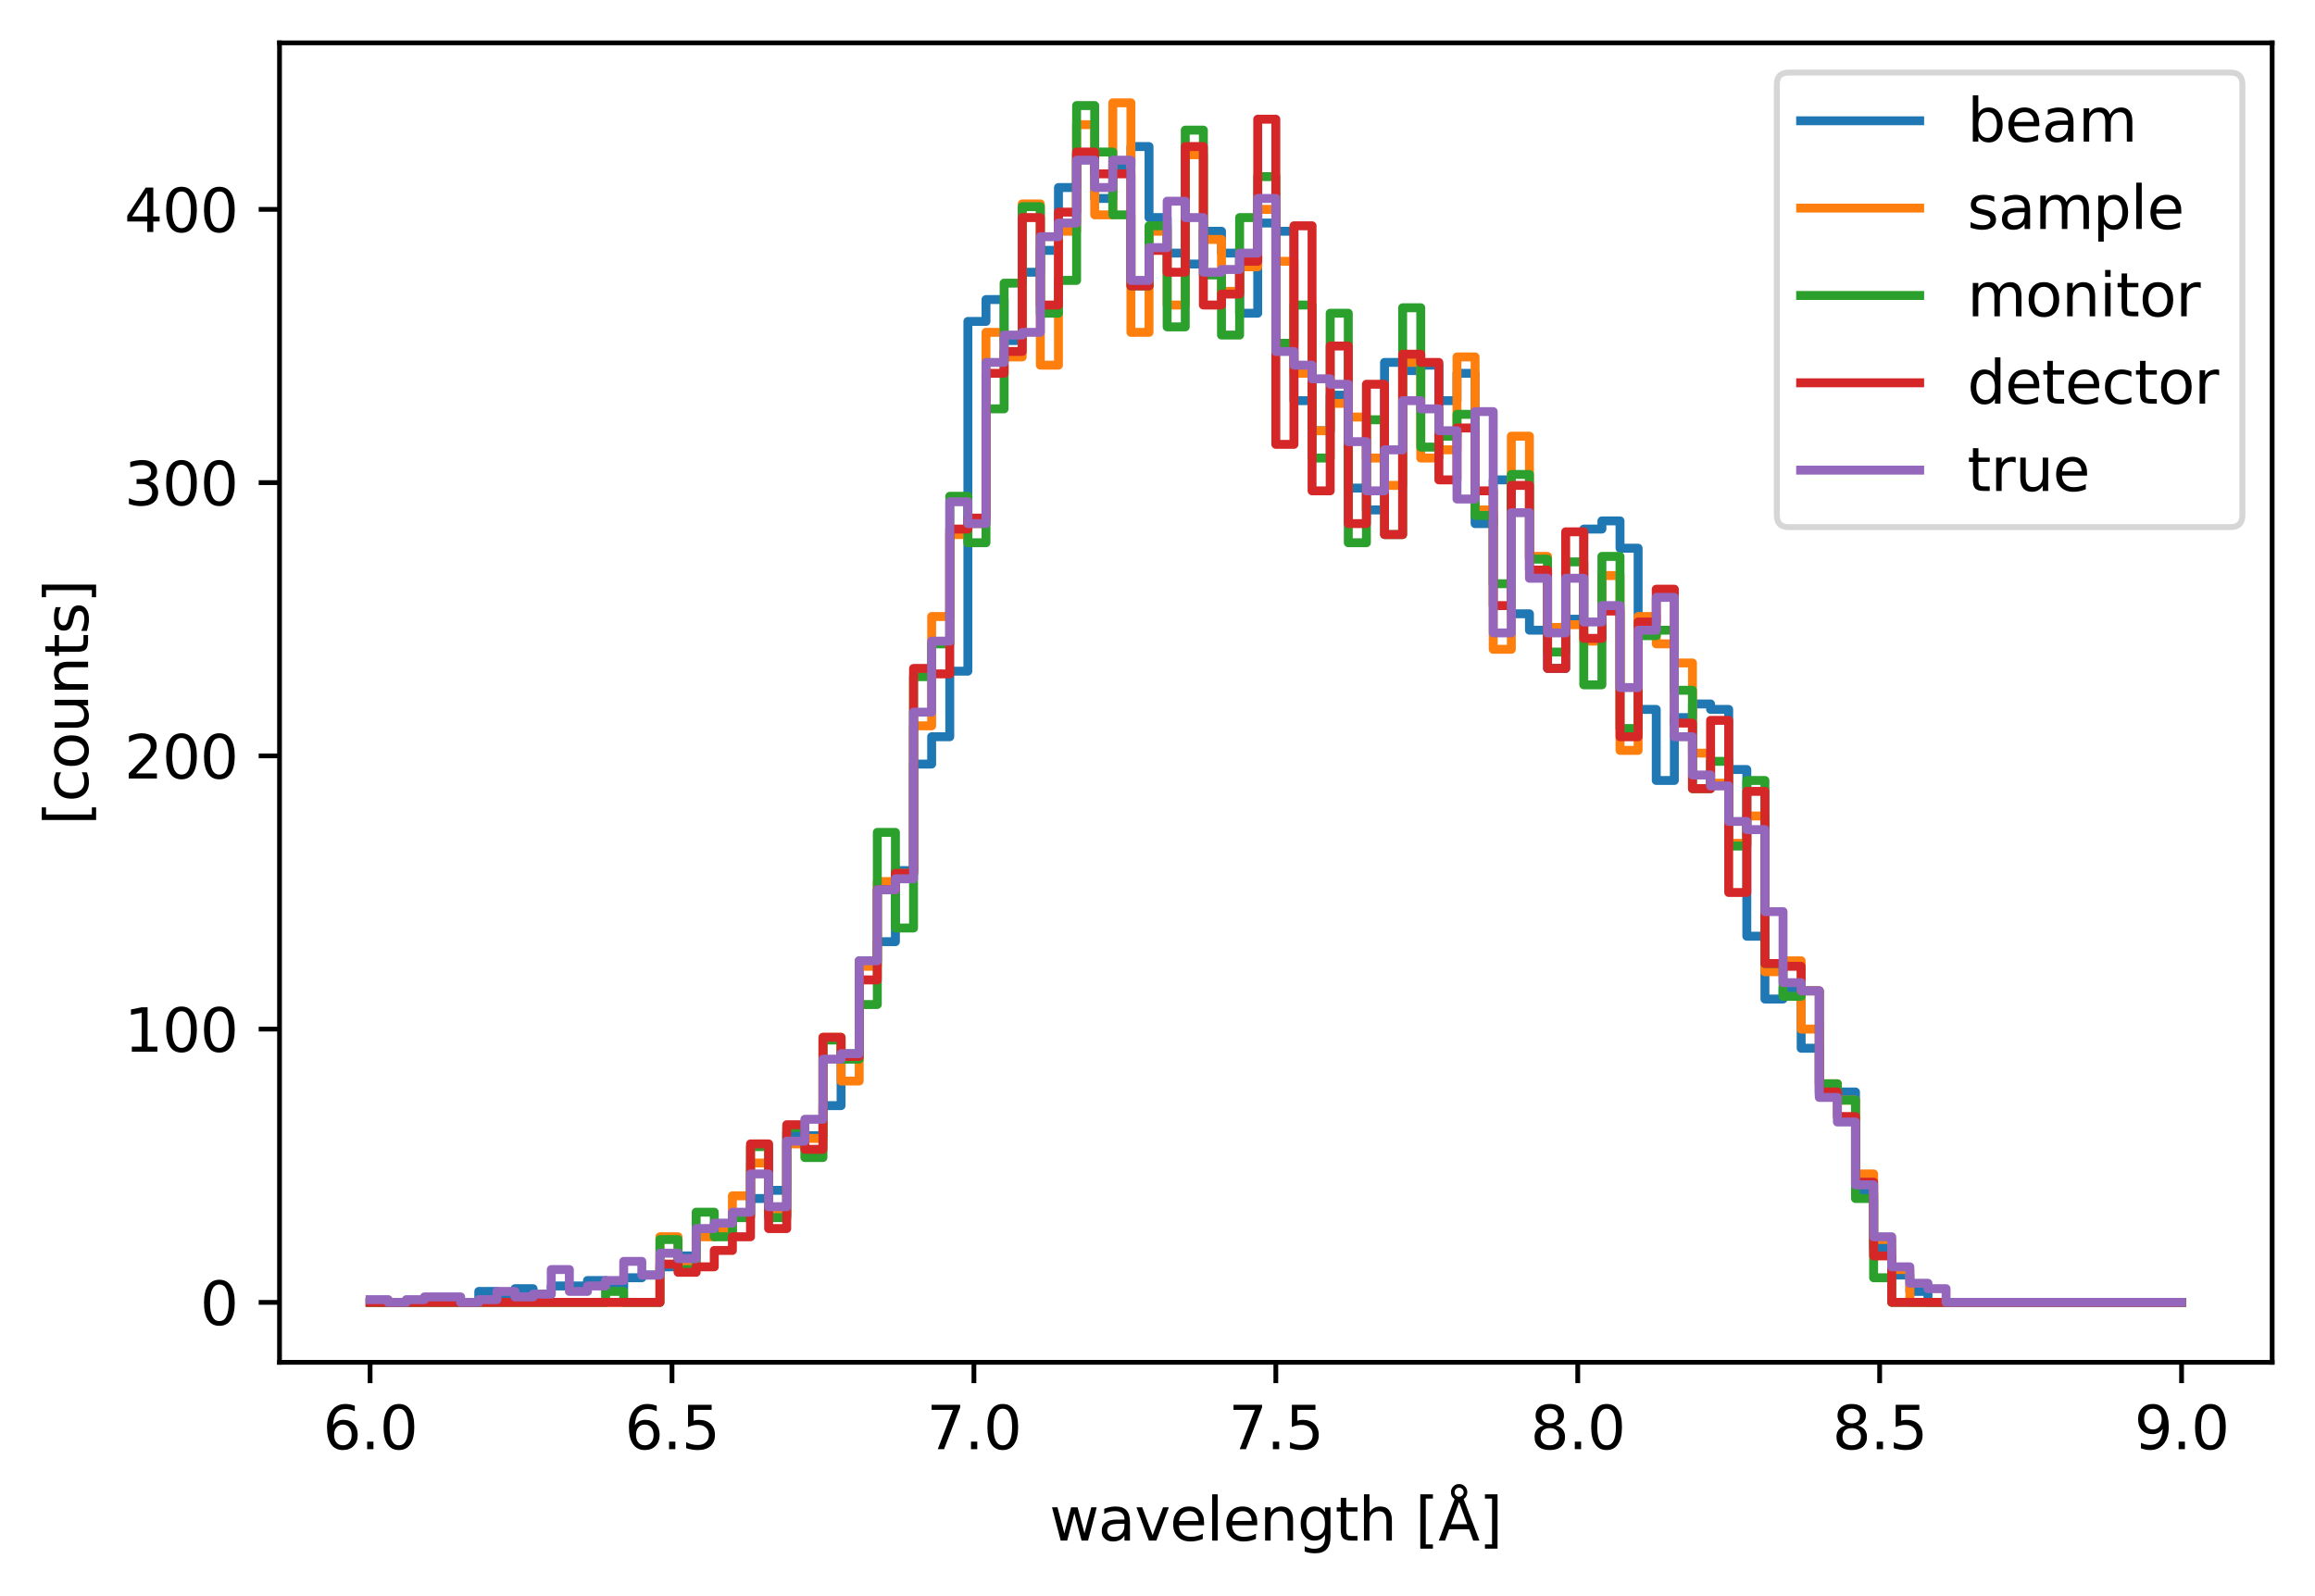 <?xml version="1.0" encoding="utf-8" standalone="no"?>
<!DOCTYPE svg PUBLIC "-//W3C//DTD SVG 1.1//EN"
  "http://www.w3.org/Graphics/SVG/1.1/DTD/svg11.dtd">
<svg xmlns:xlink="http://www.w3.org/1999/xlink" width="388.966pt" height="268.201pt" viewBox="0 0 388.966 268.201" xmlns="http://www.w3.org/2000/svg" version="1.1">
 <defs>
  <style type="text/css">*{stroke-linejoin: round; stroke-linecap: butt}</style>
 </defs>
 <g id="figure_1">
  <g id="patch_1">
   <path d="M 0 268.201 
L 388.966 268.201 
L 388.966 0 
L 0 0 
z
" style="fill: #ffffff"/>
  </g>
  <g id="axes_1">
   <g id="patch_2">
    <path d="M 46.966 228.96 
L 381.766 228.96 
L 381.766 7.2 
L 46.966 7.2 
z
" style="fill: #ffffff"/>
   </g>
   <g id="matplotlib.axis_1">
    <g id="xtick_1">
     <g id="line2d_1">
      <defs>
       <path id="mca6790fb15" d="M 0 0 
L 0 3.5 
" style="stroke: #000000; stroke-width: 0.8"/>
      </defs>
      <g>
       <use xlink:href="#mca6790fb15" x="62.184" y="228.96" style="stroke: #000000; stroke-width: 0.8"/>
      </g>
     </g>
     <g id="text_1">
      <!-- 6.0 -->
      <g transform="translate(54.232 243.558) scale(0.1 -0.1)">
       <defs>
        <path id="DejaVuSans-36" d="M 2113 2584 
Q 1688 2584 1439 2293 
Q 1191 2003 1191 1497 
Q 1191 994 1439 701 
Q 1688 409 2113 409 
Q 2538 409 2786 701 
Q 3034 994 3034 1497 
Q 3034 2003 2786 2293 
Q 2538 2584 2113 2584 
z
M 3366 4563 
L 3366 3988 
Q 3128 4100 2886 4159 
Q 2644 4219 2406 4219 
Q 1781 4219 1451 3797 
Q 1122 3375 1075 2522 
Q 1259 2794 1537 2939 
Q 1816 3084 2150 3084 
Q 2853 3084 3261 2657 
Q 3669 2231 3669 1497 
Q 3669 778 3244 343 
Q 2819 -91 2113 -91 
Q 1303 -91 875 529 
Q 447 1150 447 2328 
Q 447 3434 972 4092 
Q 1497 4750 2381 4750 
Q 2619 4750 2861 4703 
Q 3103 4656 3366 4563 
z
" transform="scale(0.016)"/>
        <path id="DejaVuSans-2e" d="M 684 794 
L 1344 794 
L 1344 0 
L 684 0 
L 684 794 
z
" transform="scale(0.016)"/>
        <path id="DejaVuSans-30" d="M 2034 4250 
Q 1547 4250 1301 3770 
Q 1056 3291 1056 2328 
Q 1056 1369 1301 889 
Q 1547 409 2034 409 
Q 2525 409 2770 889 
Q 3016 1369 3016 2328 
Q 3016 3291 2770 3770 
Q 2525 4250 2034 4250 
z
M 2034 4750 
Q 2819 4750 3233 4129 
Q 3647 3509 3647 2328 
Q 3647 1150 3233 529 
Q 2819 -91 2034 -91 
Q 1250 -91 836 529 
Q 422 1150 422 2328 
Q 422 3509 836 4129 
Q 1250 4750 2034 4750 
z
" transform="scale(0.016)"/>
       </defs>
       <use xlink:href="#DejaVuSans-36"/>
       <use xlink:href="#DejaVuSans-2e" transform="translate(63.623 0)"/>
       <use xlink:href="#DejaVuSans-30" transform="translate(95.41 0)"/>
      </g>
     </g>
    </g>
    <g id="xtick_2">
     <g id="line2d_2">
      <g>
       <use xlink:href="#mca6790fb15" x="112.911" y="228.96" style="stroke: #000000; stroke-width: 0.8"/>
      </g>
     </g>
     <g id="text_2">
      <!-- 6.5 -->
      <g transform="translate(104.96 243.558) scale(0.1 -0.1)">
       <defs>
        <path id="DejaVuSans-35" d="M 691 4666 
L 3169 4666 
L 3169 4134 
L 1269 4134 
L 1269 2991 
Q 1406 3038 1543 3061 
Q 1681 3084 1819 3084 
Q 2600 3084 3056 2656 
Q 3513 2228 3513 1497 
Q 3513 744 3044 326 
Q 2575 -91 1722 -91 
Q 1428 -91 1123 -41 
Q 819 9 494 109 
L 494 744 
Q 775 591 1075 516 
Q 1375 441 1709 441 
Q 2250 441 2565 725 
Q 2881 1009 2881 1497 
Q 2881 1984 2565 2268 
Q 2250 2553 1709 2553 
Q 1456 2553 1204 2497 
Q 953 2441 691 2322 
L 691 4666 
z
" transform="scale(0.016)"/>
       </defs>
       <use xlink:href="#DejaVuSans-36"/>
       <use xlink:href="#DejaVuSans-2e" transform="translate(63.623 0)"/>
       <use xlink:href="#DejaVuSans-35" transform="translate(95.41 0)"/>
      </g>
     </g>
    </g>
    <g id="xtick_3">
     <g id="line2d_3">
      <g>
       <use xlink:href="#mca6790fb15" x="163.638" y="228.96" style="stroke: #000000; stroke-width: 0.8"/>
      </g>
     </g>
     <g id="text_3">
      <!-- 7.0 -->
      <g transform="translate(155.687 243.558) scale(0.1 -0.1)">
       <defs>
        <path id="DejaVuSans-37" d="M 525 4666 
L 3525 4666 
L 3525 4397 
L 1831 0 
L 1172 0 
L 2766 4134 
L 525 4134 
L 525 4666 
z
" transform="scale(0.016)"/>
       </defs>
       <use xlink:href="#DejaVuSans-37"/>
       <use xlink:href="#DejaVuSans-2e" transform="translate(63.623 0)"/>
       <use xlink:href="#DejaVuSans-30" transform="translate(95.41 0)"/>
      </g>
     </g>
    </g>
    <g id="xtick_4">
     <g id="line2d_4">
      <g>
       <use xlink:href="#mca6790fb15" x="214.366" y="228.96" style="stroke: #000000; stroke-width: 0.8"/>
      </g>
     </g>
     <g id="text_4">
      <!-- 7.5 -->
      <g transform="translate(206.414 243.558) scale(0.1 -0.1)">
       <use xlink:href="#DejaVuSans-37"/>
       <use xlink:href="#DejaVuSans-2e" transform="translate(63.623 0)"/>
       <use xlink:href="#DejaVuSans-35" transform="translate(95.41 0)"/>
      </g>
     </g>
    </g>
    <g id="xtick_5">
     <g id="line2d_5">
      <g>
       <use xlink:href="#mca6790fb15" x="265.093" y="228.96" style="stroke: #000000; stroke-width: 0.8"/>
      </g>
     </g>
     <g id="text_5">
      <!-- 8.0 -->
      <g transform="translate(257.141 243.558) scale(0.1 -0.1)">
       <defs>
        <path id="DejaVuSans-38" d="M 2034 2216 
Q 1584 2216 1326 1975 
Q 1069 1734 1069 1313 
Q 1069 891 1326 650 
Q 1584 409 2034 409 
Q 2484 409 2743 651 
Q 3003 894 3003 1313 
Q 3003 1734 2745 1975 
Q 2488 2216 2034 2216 
z
M 1403 2484 
Q 997 2584 770 2862 
Q 544 3141 544 3541 
Q 544 4100 942 4425 
Q 1341 4750 2034 4750 
Q 2731 4750 3128 4425 
Q 3525 4100 3525 3541 
Q 3525 3141 3298 2862 
Q 3072 2584 2669 2484 
Q 3125 2378 3379 2068 
Q 3634 1759 3634 1313 
Q 3634 634 3220 271 
Q 2806 -91 2034 -91 
Q 1263 -91 848 271 
Q 434 634 434 1313 
Q 434 1759 690 2068 
Q 947 2378 1403 2484 
z
M 1172 3481 
Q 1172 3119 1398 2916 
Q 1625 2713 2034 2713 
Q 2441 2713 2670 2916 
Q 2900 3119 2900 3481 
Q 2900 3844 2670 4047 
Q 2441 4250 2034 4250 
Q 1625 4250 1398 4047 
Q 1172 3844 1172 3481 
z
" transform="scale(0.016)"/>
       </defs>
       <use xlink:href="#DejaVuSans-38"/>
       <use xlink:href="#DejaVuSans-2e" transform="translate(63.623 0)"/>
       <use xlink:href="#DejaVuSans-30" transform="translate(95.41 0)"/>
      </g>
     </g>
    </g>
    <g id="xtick_6">
     <g id="line2d_6">
      <g>
       <use xlink:href="#mca6790fb15" x="315.82" y="228.96" style="stroke: #000000; stroke-width: 0.8"/>
      </g>
     </g>
     <g id="text_6">
      <!-- 8.5 -->
      <g transform="translate(307.869 243.558) scale(0.1 -0.1)">
       <use xlink:href="#DejaVuSans-38"/>
       <use xlink:href="#DejaVuSans-2e" transform="translate(63.623 0)"/>
       <use xlink:href="#DejaVuSans-35" transform="translate(95.41 0)"/>
      </g>
     </g>
    </g>
    <g id="xtick_7">
     <g id="line2d_7">
      <g>
       <use xlink:href="#mca6790fb15" x="366.547" y="228.96" style="stroke: #000000; stroke-width: 0.8"/>
      </g>
     </g>
     <g id="text_7">
      <!-- 9.0 -->
      <g transform="translate(358.596 243.558) scale(0.1 -0.1)">
       <defs>
        <path id="DejaVuSans-39" d="M 703 97 
L 703 672 
Q 941 559 1184 500 
Q 1428 441 1663 441 
Q 2288 441 2617 861 
Q 2947 1281 2994 2138 
Q 2813 1869 2534 1725 
Q 2256 1581 1919 1581 
Q 1219 1581 811 2004 
Q 403 2428 403 3163 
Q 403 3881 828 4315 
Q 1253 4750 1959 4750 
Q 2769 4750 3195 4129 
Q 3622 3509 3622 2328 
Q 3622 1225 3098 567 
Q 2575 -91 1691 -91 
Q 1453 -91 1209 -44 
Q 966 3 703 97 
z
M 1959 2075 
Q 2384 2075 2632 2365 
Q 2881 2656 2881 3163 
Q 2881 3666 2632 3958 
Q 2384 4250 1959 4250 
Q 1534 4250 1286 3958 
Q 1038 3666 1038 3163 
Q 1038 2656 1286 2365 
Q 1534 2075 1959 2075 
z
" transform="scale(0.016)"/>
       </defs>
       <use xlink:href="#DejaVuSans-39"/>
       <use xlink:href="#DejaVuSans-2e" transform="translate(63.623 0)"/>
       <use xlink:href="#DejaVuSans-30" transform="translate(95.41 0)"/>
      </g>
     </g>
    </g>
    <g id="text_8">
     <!-- wavelength [Å] -->
     <g transform="translate(176.328 258.921) scale(0.1 -0.1)">
      <defs>
       <path id="DejaVuSans-77" d="M 269 3500 
L 844 3500 
L 1563 769 
L 2278 3500 
L 2956 3500 
L 3675 769 
L 4391 3500 
L 4966 3500 
L 4050 0 
L 3372 0 
L 2619 2869 
L 1863 0 
L 1184 0 
L 269 3500 
z
" transform="scale(0.016)"/>
       <path id="DejaVuSans-61" d="M 2194 1759 
Q 1497 1759 1228 1600 
Q 959 1441 959 1056 
Q 959 750 1161 570 
Q 1363 391 1709 391 
Q 2188 391 2477 730 
Q 2766 1069 2766 1631 
L 2766 1759 
L 2194 1759 
z
M 3341 1997 
L 3341 0 
L 2766 0 
L 2766 531 
Q 2569 213 2275 61 
Q 1981 -91 1556 -91 
Q 1019 -91 701 211 
Q 384 513 384 1019 
Q 384 1609 779 1909 
Q 1175 2209 1959 2209 
L 2766 2209 
L 2766 2266 
Q 2766 2663 2505 2880 
Q 2244 3097 1772 3097 
Q 1472 3097 1187 3025 
Q 903 2953 641 2809 
L 641 3341 
Q 956 3463 1253 3523 
Q 1550 3584 1831 3584 
Q 2591 3584 2966 3190 
Q 3341 2797 3341 1997 
z
" transform="scale(0.016)"/>
       <path id="DejaVuSans-76" d="M 191 3500 
L 800 3500 
L 1894 563 
L 2988 3500 
L 3597 3500 
L 2284 0 
L 1503 0 
L 191 3500 
z
" transform="scale(0.016)"/>
       <path id="DejaVuSans-65" d="M 3597 1894 
L 3597 1613 
L 953 1613 
Q 991 1019 1311 708 
Q 1631 397 2203 397 
Q 2534 397 2845 478 
Q 3156 559 3463 722 
L 3463 178 
Q 3153 47 2828 -22 
Q 2503 -91 2169 -91 
Q 1331 -91 842 396 
Q 353 884 353 1716 
Q 353 2575 817 3079 
Q 1281 3584 2069 3584 
Q 2775 3584 3186 3129 
Q 3597 2675 3597 1894 
z
M 3022 2063 
Q 3016 2534 2758 2815 
Q 2500 3097 2075 3097 
Q 1594 3097 1305 2825 
Q 1016 2553 972 2059 
L 3022 2063 
z
" transform="scale(0.016)"/>
       <path id="DejaVuSans-6c" d="M 603 4863 
L 1178 4863 
L 1178 0 
L 603 0 
L 603 4863 
z
" transform="scale(0.016)"/>
       <path id="DejaVuSans-6e" d="M 3513 2113 
L 3513 0 
L 2938 0 
L 2938 2094 
Q 2938 2591 2744 2837 
Q 2550 3084 2163 3084 
Q 1697 3084 1428 2787 
Q 1159 2491 1159 1978 
L 1159 0 
L 581 0 
L 581 3500 
L 1159 3500 
L 1159 2956 
Q 1366 3272 1645 3428 
Q 1925 3584 2291 3584 
Q 2894 3584 3203 3211 
Q 3513 2838 3513 2113 
z
" transform="scale(0.016)"/>
       <path id="DejaVuSans-67" d="M 2906 1791 
Q 2906 2416 2648 2759 
Q 2391 3103 1925 3103 
Q 1463 3103 1205 2759 
Q 947 2416 947 1791 
Q 947 1169 1205 825 
Q 1463 481 1925 481 
Q 2391 481 2648 825 
Q 2906 1169 2906 1791 
z
M 3481 434 
Q 3481 -459 3084 -895 
Q 2688 -1331 1869 -1331 
Q 1566 -1331 1297 -1286 
Q 1028 -1241 775 -1147 
L 775 -588 
Q 1028 -725 1275 -790 
Q 1522 -856 1778 -856 
Q 2344 -856 2625 -561 
Q 2906 -266 2906 331 
L 2906 616 
Q 2728 306 2450 153 
Q 2172 0 1784 0 
Q 1141 0 747 490 
Q 353 981 353 1791 
Q 353 2603 747 3093 
Q 1141 3584 1784 3584 
Q 2172 3584 2450 3431 
Q 2728 3278 2906 2969 
L 2906 3500 
L 3481 3500 
L 3481 434 
z
" transform="scale(0.016)"/>
       <path id="DejaVuSans-74" d="M 1172 4494 
L 1172 3500 
L 2356 3500 
L 2356 3053 
L 1172 3053 
L 1172 1153 
Q 1172 725 1289 603 
Q 1406 481 1766 481 
L 2356 481 
L 2356 0 
L 1766 0 
Q 1100 0 847 248 
Q 594 497 594 1153 
L 594 3053 
L 172 3053 
L 172 3500 
L 594 3500 
L 594 4494 
L 1172 4494 
z
" transform="scale(0.016)"/>
       <path id="DejaVuSans-68" d="M 3513 2113 
L 3513 0 
L 2938 0 
L 2938 2094 
Q 2938 2591 2744 2837 
Q 2550 3084 2163 3084 
Q 1697 3084 1428 2787 
Q 1159 2491 1159 1978 
L 1159 0 
L 581 0 
L 581 4863 
L 1159 4863 
L 1159 2956 
Q 1366 3272 1645 3428 
Q 1925 3584 2291 3584 
Q 2894 3584 3203 3211 
Q 3513 2838 3513 2113 
z
" transform="scale(0.016)"/>
       <path id="DejaVuSans-20" transform="scale(0.016)"/>
       <path id="DejaVuSans-5b" d="M 550 4863 
L 1875 4863 
L 1875 4416 
L 1125 4416 
L 1125 -397 
L 1875 -397 
L 1875 -844 
L 550 -844 
L 550 4863 
z
" transform="scale(0.016)"/>
       <path id="DejaVuSans-c5" d="M 2663 5081 
Q 2663 5278 2523 5417 
Q 2384 5556 2188 5556 
Q 1988 5556 1852 5420 
Q 1716 5284 1716 5081 
Q 1716 4884 1853 4746 
Q 1991 4609 2188 4609 
Q 2384 4609 2523 4746 
Q 2663 4884 2663 5081 
z
M 2188 4044 
L 1338 1722 
L 3041 1722 
L 2188 4044 
z
M 1716 4366 
Q 1525 4494 1428 4673 
Q 1331 4853 1331 5081 
Q 1331 5441 1579 5691 
Q 1828 5941 2188 5941 
Q 2544 5941 2795 5689 
Q 3047 5438 3047 5081 
Q 3047 4863 2948 4678 
Q 2850 4494 2663 4366 
L 4325 0 
L 3669 0 
L 3244 1197 
L 1141 1197 
L 716 0 
L 50 0 
L 1716 4366 
z
" transform="scale(0.016)"/>
       <path id="DejaVuSans-5d" d="M 1947 4863 
L 1947 -844 
L 622 -844 
L 622 -397 
L 1369 -397 
L 1369 4416 
L 622 4416 
L 622 4863 
L 1947 4863 
z
" transform="scale(0.016)"/>
      </defs>
      <use xlink:href="#DejaVuSans-77"/>
      <use xlink:href="#DejaVuSans-61" transform="translate(81.787 0)"/>
      <use xlink:href="#DejaVuSans-76" transform="translate(143.066 0)"/>
      <use xlink:href="#DejaVuSans-65" transform="translate(202.246 0)"/>
      <use xlink:href="#DejaVuSans-6c" transform="translate(263.77 0)"/>
      <use xlink:href="#DejaVuSans-65" transform="translate(291.553 0)"/>
      <use xlink:href="#DejaVuSans-6e" transform="translate(353.076 0)"/>
      <use xlink:href="#DejaVuSans-67" transform="translate(416.455 0)"/>
      <use xlink:href="#DejaVuSans-74" transform="translate(479.932 0)"/>
      <use xlink:href="#DejaVuSans-68" transform="translate(519.141 0)"/>
      <use xlink:href="#DejaVuSans-20" transform="translate(582.52 0)"/>
      <use xlink:href="#DejaVuSans-5b" transform="translate(614.307 0)"/>
      <use xlink:href="#DejaVuSans-c5" transform="translate(653.32 0)"/>
      <use xlink:href="#DejaVuSans-5d" transform="translate(721.729 0)"/>
     </g>
    </g>
   </g>
   <g id="matplotlib.axis_2">
    <g id="ytick_1">
     <g id="line2d_8">
      <defs>
       <path id="m0f6b445608" d="M 0 0 
L -3.5 0 
" style="stroke: #000000; stroke-width: 0.8"/>
      </defs>
      <g>
       <use xlink:href="#m0f6b445608" x="46.966" y="218.88" style="stroke: #000000; stroke-width: 0.8"/>
      </g>
     </g>
     <g id="text_9">
      <!-- 0 -->
      <g transform="translate(33.603 222.679) scale(0.1 -0.1)">
       <use xlink:href="#DejaVuSans-30"/>
      </g>
     </g>
    </g>
    <g id="ytick_2">
     <g id="line2d_9">
      <g>
       <use xlink:href="#m0f6b445608" x="46.966" y="172.957" style="stroke: #000000; stroke-width: 0.8"/>
      </g>
     </g>
     <g id="text_10">
      <!-- 100 -->
      <g transform="translate(20.878 176.757) scale(0.1 -0.1)">
       <defs>
        <path id="DejaVuSans-31" d="M 794 531 
L 1825 531 
L 1825 4091 
L 703 3866 
L 703 4441 
L 1819 4666 
L 2450 4666 
L 2450 531 
L 3481 531 
L 3481 0 
L 794 0 
L 794 531 
z
" transform="scale(0.016)"/>
       </defs>
       <use xlink:href="#DejaVuSans-31"/>
       <use xlink:href="#DejaVuSans-30" transform="translate(63.623 0)"/>
       <use xlink:href="#DejaVuSans-30" transform="translate(127.246 0)"/>
      </g>
     </g>
    </g>
    <g id="ytick_3">
     <g id="line2d_10">
      <g>
       <use xlink:href="#m0f6b445608" x="46.966" y="127.035" style="stroke: #000000; stroke-width: 0.8"/>
      </g>
     </g>
     <g id="text_11">
      <!-- 200 -->
      <g transform="translate(20.878 130.834) scale(0.1 -0.1)">
       <defs>
        <path id="DejaVuSans-32" d="M 1228 531 
L 3431 531 
L 3431 0 
L 469 0 
L 469 531 
Q 828 903 1448 1529 
Q 2069 2156 2228 2338 
Q 2531 2678 2651 2914 
Q 2772 3150 2772 3378 
Q 2772 3750 2511 3984 
Q 2250 4219 1831 4219 
Q 1534 4219 1204 4116 
Q 875 4013 500 3803 
L 500 4441 
Q 881 4594 1212 4672 
Q 1544 4750 1819 4750 
Q 2544 4750 2975 4387 
Q 3406 4025 3406 3419 
Q 3406 3131 3298 2873 
Q 3191 2616 2906 2266 
Q 2828 2175 2409 1742 
Q 1991 1309 1228 531 
z
" transform="scale(0.016)"/>
       </defs>
       <use xlink:href="#DejaVuSans-32"/>
       <use xlink:href="#DejaVuSans-30" transform="translate(63.623 0)"/>
       <use xlink:href="#DejaVuSans-30" transform="translate(127.246 0)"/>
      </g>
     </g>
    </g>
    <g id="ytick_4">
     <g id="line2d_11">
      <g>
       <use xlink:href="#m0f6b445608" x="46.966" y="81.112" style="stroke: #000000; stroke-width: 0.8"/>
      </g>
     </g>
     <g id="text_12">
      <!-- 300 -->
      <g transform="translate(20.878 84.912) scale(0.1 -0.1)">
       <defs>
        <path id="DejaVuSans-33" d="M 2597 2516 
Q 3050 2419 3304 2112 
Q 3559 1806 3559 1356 
Q 3559 666 3084 287 
Q 2609 -91 1734 -91 
Q 1441 -91 1130 -33 
Q 819 25 488 141 
L 488 750 
Q 750 597 1062 519 
Q 1375 441 1716 441 
Q 2309 441 2620 675 
Q 2931 909 2931 1356 
Q 2931 1769 2642 2001 
Q 2353 2234 1838 2234 
L 1294 2234 
L 1294 2753 
L 1863 2753 
Q 2328 2753 2575 2939 
Q 2822 3125 2822 3475 
Q 2822 3834 2567 4026 
Q 2313 4219 1838 4219 
Q 1578 4219 1281 4162 
Q 984 4106 628 3988 
L 628 4550 
Q 988 4650 1302 4700 
Q 1616 4750 1894 4750 
Q 2613 4750 3031 4423 
Q 3450 4097 3450 3541 
Q 3450 3153 3228 2886 
Q 3006 2619 2597 2516 
z
" transform="scale(0.016)"/>
       </defs>
       <use xlink:href="#DejaVuSans-33"/>
       <use xlink:href="#DejaVuSans-30" transform="translate(63.623 0)"/>
       <use xlink:href="#DejaVuSans-30" transform="translate(127.246 0)"/>
      </g>
     </g>
    </g>
    <g id="ytick_5">
     <g id="line2d_12">
      <g>
       <use xlink:href="#m0f6b445608" x="46.966" y="35.19" style="stroke: #000000; stroke-width: 0.8"/>
      </g>
     </g>
     <g id="text_13">
      <!-- 400 -->
      <g transform="translate(20.878 38.989) scale(0.1 -0.1)">
       <defs>
        <path id="DejaVuSans-34" d="M 2419 4116 
L 825 1625 
L 2419 1625 
L 2419 4116 
z
M 2253 4666 
L 3047 4666 
L 3047 1625 
L 3713 1625 
L 3713 1100 
L 3047 1100 
L 3047 0 
L 2419 0 
L 2419 1100 
L 313 1100 
L 313 1709 
L 2253 4666 
z
" transform="scale(0.016)"/>
       </defs>
       <use xlink:href="#DejaVuSans-34"/>
       <use xlink:href="#DejaVuSans-30" transform="translate(63.623 0)"/>
       <use xlink:href="#DejaVuSans-30" transform="translate(127.246 0)"/>
      </g>
     </g>
    </g>
    <g id="text_14">
     <!-- [counts] -->
     <g transform="translate(14.798 138.692) rotate(-90) scale(0.1 -0.1)">
      <defs>
       <path id="DejaVuSans-63" d="M 3122 3366 
L 3122 2828 
Q 2878 2963 2633 3030 
Q 2388 3097 2138 3097 
Q 1578 3097 1268 2742 
Q 959 2388 959 1747 
Q 959 1106 1268 751 
Q 1578 397 2138 397 
Q 2388 397 2633 464 
Q 2878 531 3122 666 
L 3122 134 
Q 2881 22 2623 -34 
Q 2366 -91 2075 -91 
Q 1284 -91 818 406 
Q 353 903 353 1747 
Q 353 2603 823 3093 
Q 1294 3584 2113 3584 
Q 2378 3584 2631 3529 
Q 2884 3475 3122 3366 
z
" transform="scale(0.016)"/>
       <path id="DejaVuSans-6f" d="M 1959 3097 
Q 1497 3097 1228 2736 
Q 959 2375 959 1747 
Q 959 1119 1226 758 
Q 1494 397 1959 397 
Q 2419 397 2687 759 
Q 2956 1122 2956 1747 
Q 2956 2369 2687 2733 
Q 2419 3097 1959 3097 
z
M 1959 3584 
Q 2709 3584 3137 3096 
Q 3566 2609 3566 1747 
Q 3566 888 3137 398 
Q 2709 -91 1959 -91 
Q 1206 -91 779 398 
Q 353 888 353 1747 
Q 353 2609 779 3096 
Q 1206 3584 1959 3584 
z
" transform="scale(0.016)"/>
       <path id="DejaVuSans-75" d="M 544 1381 
L 544 3500 
L 1119 3500 
L 1119 1403 
Q 1119 906 1312 657 
Q 1506 409 1894 409 
Q 2359 409 2629 706 
Q 2900 1003 2900 1516 
L 2900 3500 
L 3475 3500 
L 3475 0 
L 2900 0 
L 2900 538 
Q 2691 219 2414 64 
Q 2138 -91 1772 -91 
Q 1169 -91 856 284 
Q 544 659 544 1381 
z
M 1991 3584 
L 1991 3584 
z
" transform="scale(0.016)"/>
       <path id="DejaVuSans-73" d="M 2834 3397 
L 2834 2853 
Q 2591 2978 2328 3040 
Q 2066 3103 1784 3103 
Q 1356 3103 1142 2972 
Q 928 2841 928 2578 
Q 928 2378 1081 2264 
Q 1234 2150 1697 2047 
L 1894 2003 
Q 2506 1872 2764 1633 
Q 3022 1394 3022 966 
Q 3022 478 2636 193 
Q 2250 -91 1575 -91 
Q 1294 -91 989 -36 
Q 684 19 347 128 
L 347 722 
Q 666 556 975 473 
Q 1284 391 1588 391 
Q 1994 391 2212 530 
Q 2431 669 2431 922 
Q 2431 1156 2273 1281 
Q 2116 1406 1581 1522 
L 1381 1569 
Q 847 1681 609 1914 
Q 372 2147 372 2553 
Q 372 3047 722 3315 
Q 1072 3584 1716 3584 
Q 2034 3584 2315 3537 
Q 2597 3491 2834 3397 
z
" transform="scale(0.016)"/>
      </defs>
      <use xlink:href="#DejaVuSans-5b"/>
      <use xlink:href="#DejaVuSans-63" transform="translate(39.014 0)"/>
      <use xlink:href="#DejaVuSans-6f" transform="translate(93.994 0)"/>
      <use xlink:href="#DejaVuSans-75" transform="translate(155.176 0)"/>
      <use xlink:href="#DejaVuSans-6e" transform="translate(218.555 0)"/>
      <use xlink:href="#DejaVuSans-74" transform="translate(281.934 0)"/>
      <use xlink:href="#DejaVuSans-73" transform="translate(321.143 0)"/>
      <use xlink:href="#DejaVuSans-5d" transform="translate(373.242 0)"/>
     </g>
    </g>
   </g>
   <g id="line2d_13">
    <path d="M 62.184 218.88 
L 80.446 218.88 
L 80.446 217.043 
L 83.489 217.043 
L 83.489 217.502 
L 86.533 217.502 
L 86.533 216.584 
L 89.577 216.584 
L 89.577 217.502 
L 92.62 217.502 
L 92.62 216.125 
L 98.707 216.125 
L 98.707 215.206 
L 101.751 215.206 
L 101.751 216.584 
L 104.795 216.584 
L 104.795 214.747 
L 107.838 214.747 
L 107.838 214.288 
L 110.882 214.288 
L 110.882 212.91 
L 113.926 212.91 
L 113.926 211.073 
L 116.969 211.073 
L 116.969 207.399 
L 120.013 207.399 
L 120.013 206.94 
L 123.057 206.94 
L 123.057 204.185 
L 126.1 204.185 
L 126.1 201.429 
L 129.144 201.429 
L 129.144 200.052 
L 132.187 200.052 
L 132.187 190.408 
L 135.231 190.408 
L 135.231 190.867 
L 138.275 190.867 
L 138.275 185.816 
L 141.318 185.816 
L 141.318 177.09 
L 144.362 177.09 
L 144.362 161.477 
L 147.406 161.477 
L 147.406 158.262 
L 150.449 158.262 
L 150.449 146.322 
L 153.493 146.322 
L 153.493 128.413 
L 156.537 128.413 
L 156.537 123.82 
L 159.58 123.82 
L 159.58 112.799 
L 162.624 112.799 
L 162.624 54.018 
L 165.667 54.018 
L 165.667 50.344 
L 168.711 50.344 
L 168.711 57.233 
L 171.755 57.233 
L 171.755 45.752 
L 174.798 45.752 
L 174.798 42.078 
L 177.842 42.078 
L 177.842 31.516 
L 180.886 31.516 
L 180.886 26.005 
L 183.929 26.005 
L 183.929 33.353 
L 186.973 33.353 
L 186.973 27.842 
L 190.017 27.842 
L 190.017 24.628 
L 193.06 24.628 
L 193.06 36.567 
L 196.104 36.567 
L 196.104 42.537 
L 199.147 42.537 
L 199.147 44.374 
L 202.191 44.374 
L 202.191 38.864 
L 205.235 38.864 
L 205.235 42.537 
L 208.278 42.537 
L 208.278 52.64 
L 211.322 52.64 
L 211.322 37.486 
L 214.366 37.486 
L 214.366 38.864 
L 217.409 38.864 
L 217.409 67.336 
L 220.453 67.336 
L 220.453 72.387 
L 223.497 72.387 
L 223.497 66.417 
L 226.54 66.417 
L 226.54 82.031 
L 229.584 82.031 
L 229.584 85.705 
L 232.627 85.705 
L 232.627 60.906 
L 235.671 60.906 
L 235.671 62.284 
L 238.715 62.284 
L 238.715 61.366 
L 241.758 61.366 
L 241.758 67.336 
L 244.802 67.336 
L 244.802 62.743 
L 247.846 62.743 
L 247.846 88.001 
L 250.889 88.001 
L 250.889 80.653 
L 253.933 80.653 
L 253.933 103.155 
L 256.977 103.155 
L 256.977 105.911 
L 260.02 105.911 
L 260.02 112.34 
L 263.064 112.34 
L 263.064 104.074 
L 266.107 104.074 
L 266.107 88.919 
L 269.151 88.919 
L 269.151 87.542 
L 272.195 87.542 
L 272.195 92.134 
L 275.238 92.134 
L 275.238 119.228 
L 278.282 119.228 
L 278.282 131.168 
L 281.326 131.168 
L 281.326 120.606 
L 284.369 120.606 
L 284.369 118.31 
L 287.413 118.31 
L 287.413 119.228 
L 290.457 119.228 
L 290.457 129.331 
L 293.5 129.331 
L 293.5 157.344 
L 296.544 157.344 
L 296.544 167.906 
L 299.587 167.906 
L 299.587 166.069 
L 302.631 166.069 
L 302.631 176.172 
L 305.675 176.172 
L 305.675 183.979 
L 308.718 183.979 
L 308.718 183.52 
L 311.762 183.52 
L 311.762 200.511 
L 314.806 200.511 
L 314.806 209.695 
L 317.849 209.695 
L 317.849 214.288 
L 320.893 214.288 
L 320.893 217.043 
L 323.937 217.043 
L 323.937 218.88 
L 366.547 218.88 
L 366.547 218.88 
" clip-path="url(#pa3d18b9af1)" style="fill: none; stroke: #1f77b4; stroke-width: 1.5; stroke-linecap: square"/>
   </g>
   <g id="line2d_14">
    <path d="M 62.184 218.88 
L 110.882 218.88 
L 110.882 207.859 
L 113.926 207.859 
L 113.926 211.992 
L 116.969 211.992 
L 116.969 207.859 
L 120.013 207.859 
L 120.013 206.481 
L 123.057 206.481 
L 123.057 200.97 
L 126.1 200.97 
L 126.1 195.459 
L 129.144 195.459 
L 129.144 204.185 
L 132.187 204.185 
L 132.187 192.245 
L 135.231 192.245 
L 135.231 191.326 
L 138.275 191.326 
L 138.275 174.335 
L 141.318 174.335 
L 141.318 181.683 
L 144.362 181.683 
L 144.362 162.395 
L 147.406 162.395 
L 147.406 148.159 
L 150.449 148.159 
L 150.449 146.782 
L 153.493 146.782 
L 153.493 121.983 
L 156.537 121.983 
L 156.537 103.614 
L 159.58 103.614 
L 159.58 89.838 
L 162.624 89.838 
L 162.624 88.001 
L 165.667 88.001 
L 165.667 55.855 
L 168.711 55.855 
L 168.711 59.988 
L 171.755 59.988 
L 171.755 34.271 
L 174.798 34.271 
L 174.798 61.366 
L 177.842 61.366 
L 177.842 38.864 
L 180.886 38.864 
L 180.886 20.954 
L 183.929 20.954 
L 183.929 36.108 
L 186.973 36.108 
L 186.973 17.28 
L 190.017 17.28 
L 190.017 55.855 
L 193.06 55.855 
L 193.06 38.864 
L 196.104 38.864 
L 196.104 51.263 
L 199.147 51.263 
L 199.147 26.005 
L 202.191 26.005 
L 202.191 40.241 
L 205.235 40.241 
L 205.235 48.967 
L 208.278 48.967 
L 208.278 44.834 
L 211.322 44.834 
L 211.322 35.19 
L 214.366 35.19 
L 214.366 43.915 
L 217.409 43.915 
L 217.409 62.743 
L 220.453 62.743 
L 220.453 72.387 
L 223.497 72.387 
L 223.497 67.795 
L 226.54 67.795 
L 226.54 70.091 
L 229.584 70.091 
L 229.584 76.979 
L 232.627 76.979 
L 232.627 81.572 
L 235.671 81.572 
L 235.671 60.906 
L 238.715 60.906 
L 238.715 76.979 
L 241.758 76.979 
L 241.758 75.602 
L 244.802 75.602 
L 244.802 59.988 
L 247.846 59.988 
L 247.846 85.705 
L 250.889 85.705 
L 250.889 109.125 
L 253.933 109.125 
L 253.933 73.306 
L 256.977 73.306 
L 256.977 93.511 
L 260.02 93.511 
L 260.02 105.451 
L 263.064 105.451 
L 263.064 104.992 
L 266.107 104.992 
L 266.107 107.747 
L 269.151 107.747 
L 269.151 96.726 
L 272.195 96.726 
L 272.195 126.116 
L 275.238 126.116 
L 275.238 103.614 
L 278.282 103.614 
L 278.282 108.207 
L 281.326 108.207 
L 281.326 111.421 
L 284.369 111.421 
L 284.369 126.576 
L 287.413 126.576 
L 287.413 131.627 
L 290.457 131.627 
L 290.457 141.73 
L 293.5 141.73 
L 293.5 137.138 
L 296.544 137.138 
L 296.544 163.314 
L 299.587 163.314 
L 299.587 161.477 
L 302.631 161.477 
L 302.631 172.957 
L 305.675 172.957 
L 305.675 182.142 
L 308.718 182.142 
L 308.718 184.897 
L 311.762 184.897 
L 311.762 197.296 
L 314.806 197.296 
L 314.806 208.318 
L 317.849 208.318 
L 317.849 213.369 
L 320.893 213.369 
L 320.893 218.88 
L 366.547 218.88 
L 366.547 218.88 
" clip-path="url(#pa3d18b9af1)" style="fill: none; stroke: #ff7f0e; stroke-width: 1.5; stroke-linecap: square"/>
   </g>
   <g id="line2d_15">
    <path d="M 62.184 218.88 
L 101.751 218.88 
L 101.751 217.043 
L 104.795 217.043 
L 104.795 218.88 
L 110.882 218.88 
L 110.882 208.318 
L 113.926 208.318 
L 113.926 213.369 
L 116.969 213.369 
L 116.969 203.726 
L 120.013 203.726 
L 120.013 207.859 
L 123.057 207.859 
L 123.057 204.644 
L 126.1 204.644 
L 126.1 192.704 
L 129.144 192.704 
L 129.144 204.644 
L 132.187 204.644 
L 132.187 189.49 
L 135.231 189.49 
L 135.231 194.541 
L 138.275 194.541 
L 138.275 174.794 
L 141.318 174.794 
L 141.318 178.009 
L 144.362 178.009 
L 144.362 168.824 
L 147.406 168.824 
L 147.406 139.893 
L 150.449 139.893 
L 150.449 155.966 
L 153.493 155.966 
L 153.493 113.717 
L 156.537 113.717 
L 156.537 108.207 
L 159.58 108.207 
L 159.58 83.408 
L 162.624 83.408 
L 162.624 91.215 
L 165.667 91.215 
L 165.667 68.713 
L 168.711 68.713 
L 168.711 47.589 
L 171.755 47.589 
L 171.755 34.731 
L 174.798 34.731 
L 174.798 52.64 
L 177.842 52.64 
L 177.842 47.13 
L 180.886 47.13 
L 180.886 17.739 
L 183.929 17.739 
L 183.929 25.546 
L 186.973 25.546 
L 186.973 36.108 
L 190.017 36.108 
L 190.017 48.048 
L 193.06 48.048 
L 193.06 37.945 
L 196.104 37.945 
L 196.104 54.936 
L 199.147 54.936 
L 199.147 21.872 
L 202.191 21.872 
L 202.191 46.211 
L 205.235 46.211 
L 205.235 56.314 
L 208.278 56.314 
L 208.278 36.567 
L 211.322 36.567 
L 211.322 29.679 
L 214.366 29.679 
L 214.366 57.692 
L 217.409 57.692 
L 217.409 51.263 
L 220.453 51.263 
L 220.453 76.979 
L 223.497 76.979 
L 223.497 52.64 
L 226.54 52.64 
L 226.54 91.215 
L 229.584 91.215 
L 229.584 70.55 
L 232.627 70.55 
L 232.627 89.838 
L 235.671 89.838 
L 235.671 51.722 
L 238.715 51.722 
L 238.715 75.142 
L 241.758 75.142 
L 241.758 73.306 
L 244.802 73.306 
L 244.802 69.632 
L 247.846 69.632 
L 247.846 86.623 
L 250.889 86.623 
L 250.889 98.104 
L 253.933 98.104 
L 253.933 79.735 
L 256.977 79.735 
L 256.977 93.971 
L 260.02 93.971 
L 260.02 109.584 
L 263.064 109.584 
L 263.064 94.43 
L 266.107 94.43 
L 266.107 115.095 
L 269.151 115.095 
L 269.151 93.511 
L 272.195 93.511 
L 272.195 122.443 
L 275.238 122.443 
L 275.238 106.829 
L 278.282 106.829 
L 278.282 105.911 
L 281.326 105.911 
L 281.326 116.013 
L 284.369 116.013 
L 284.369 132.546 
L 287.413 132.546 
L 287.413 127.953 
L 290.457 127.953 
L 290.457 142.189 
L 293.5 142.189 
L 293.5 131.168 
L 296.544 131.168 
L 296.544 161.936 
L 299.587 161.936 
L 299.587 167.447 
L 302.631 167.447 
L 302.631 166.528 
L 305.675 166.528 
L 305.675 182.142 
L 308.718 182.142 
L 308.718 184.897 
L 311.762 184.897 
L 311.762 201.429 
L 314.806 201.429 
L 314.806 214.747 
L 317.849 214.747 
L 317.849 218.88 
L 366.547 218.88 
L 366.547 218.88 
" clip-path="url(#pa3d18b9af1)" style="fill: none; stroke: #2ca02c; stroke-width: 1.5; stroke-linecap: square"/>
   </g>
   <g id="line2d_16">
    <path d="M 62.184 218.88 
L 110.882 218.88 
L 110.882 212.451 
L 113.926 212.451 
L 113.926 213.829 
L 116.969 213.829 
L 116.969 212.91 
L 120.013 212.91 
L 120.013 210.155 
L 123.057 210.155 
L 123.057 207.859 
L 126.1 207.859 
L 126.1 192.245 
L 129.144 192.245 
L 129.144 206.481 
L 132.187 206.481 
L 132.187 189.03 
L 135.231 189.03 
L 135.231 193.163 
L 138.275 193.163 
L 138.275 174.335 
L 141.318 174.335 
L 141.318 177.55 
L 144.362 177.55 
L 144.362 164.691 
L 147.406 164.691 
L 147.406 149.537 
L 150.449 149.537 
L 150.449 146.782 
L 153.493 146.782 
L 153.493 112.34 
L 156.537 112.34 
L 156.537 113.258 
L 159.58 113.258 
L 159.58 88.919 
L 162.624 88.919 
L 162.624 87.082 
L 165.667 87.082 
L 165.667 62.743 
L 168.711 62.743 
L 168.711 59.07 
L 171.755 59.07 
L 171.755 36.567 
L 174.798 36.567 
L 174.798 51.263 
L 177.842 51.263 
L 177.842 35.649 
L 180.886 35.649 
L 180.886 25.546 
L 183.929 25.546 
L 183.929 29.22 
L 190.017 29.22 
L 190.017 48.048 
L 193.06 48.048 
L 193.06 42.078 
L 196.104 42.078 
L 196.104 45.752 
L 199.147 45.752 
L 199.147 24.628 
L 202.191 24.628 
L 202.191 51.263 
L 205.235 51.263 
L 205.235 49.426 
L 208.278 49.426 
L 208.278 43.915 
L 211.322 43.915 
L 211.322 20.035 
L 214.366 20.035 
L 214.366 74.683 
L 217.409 74.683 
L 217.409 37.945 
L 220.453 37.945 
L 220.453 82.49 
L 223.497 82.49 
L 223.497 58.151 
L 226.54 58.151 
L 226.54 88.001 
L 229.584 88.001 
L 229.584 64.58 
L 232.627 64.58 
L 232.627 89.838 
L 235.671 89.838 
L 235.671 59.529 
L 238.715 59.529 
L 238.715 60.906 
L 241.758 60.906 
L 241.758 80.653 
L 244.802 80.653 
L 244.802 71.928 
L 247.846 71.928 
L 247.846 82.49 
L 250.889 82.49 
L 250.889 101.777 
L 253.933 101.777 
L 253.933 81.572 
L 256.977 81.572 
L 256.977 95.808 
L 260.02 95.808 
L 260.02 112.34 
L 263.064 112.34 
L 263.064 89.378 
L 266.107 89.378 
L 266.107 107.288 
L 269.151 107.288 
L 269.151 102.696 
L 272.195 102.696 
L 272.195 123.82 
L 275.238 123.82 
L 275.238 104.533 
L 278.282 104.533 
L 278.282 99.022 
L 281.326 99.022 
L 281.326 121.524 
L 284.369 121.524 
L 284.369 132.546 
L 287.413 132.546 
L 287.413 121.065 
L 290.457 121.065 
L 290.457 149.996 
L 293.5 149.996 
L 293.5 133.005 
L 296.544 133.005 
L 296.544 161.936 
L 299.587 161.936 
L 299.587 162.395 
L 302.631 162.395 
L 302.631 166.528 
L 305.675 166.528 
L 305.675 183.52 
L 308.718 183.52 
L 308.718 187.653 
L 311.762 187.653 
L 311.762 198.674 
L 314.806 198.674 
L 314.806 211.073 
L 317.849 211.073 
L 317.849 218.88 
L 366.547 218.88 
L 366.547 218.88 
" clip-path="url(#pa3d18b9af1)" style="fill: none; stroke: #d62728; stroke-width: 1.5; stroke-linecap: square"/>
   </g>
   <g id="line2d_17">
    <path d="M 62.184 218.421 
L 65.227 218.421 
L 65.227 218.88 
L 68.271 218.88 
L 68.271 218.421 
L 71.315 218.421 
L 71.315 217.962 
L 77.402 217.962 
L 77.402 218.88 
L 80.446 218.88 
L 80.446 218.421 
L 83.489 218.421 
L 83.489 217.043 
L 86.533 217.043 
L 86.533 217.962 
L 89.577 217.962 
L 89.577 217.502 
L 92.62 217.502 
L 92.62 213.369 
L 95.664 213.369 
L 95.664 217.043 
L 98.707 217.043 
L 98.707 216.125 
L 101.751 216.125 
L 101.751 215.206 
L 104.795 215.206 
L 104.795 211.992 
L 107.838 211.992 
L 107.838 214.288 
L 110.882 214.288 
L 110.882 210.614 
L 113.926 210.614 
L 113.926 211.532 
L 116.969 211.532 
L 116.969 206.481 
L 120.013 206.481 
L 120.013 205.562 
L 123.057 205.562 
L 123.057 203.726 
L 126.1 203.726 
L 126.1 197.296 
L 129.144 197.296 
L 129.144 202.807 
L 132.187 202.807 
L 132.187 191.786 
L 135.231 191.786 
L 135.231 188.112 
L 138.275 188.112 
L 138.275 178.009 
L 141.318 178.009 
L 141.318 177.09 
L 144.362 177.09 
L 144.362 161.477 
L 147.406 161.477 
L 147.406 149.537 
L 150.449 149.537 
L 150.449 147.7 
L 153.493 147.7 
L 153.493 119.687 
L 156.537 119.687 
L 156.537 107.747 
L 159.58 107.747 
L 159.58 84.327 
L 162.624 84.327 
L 162.624 88.001 
L 165.667 88.001 
L 165.667 60.906 
L 168.711 60.906 
L 168.711 56.314 
L 171.755 56.314 
L 171.755 55.855 
L 174.798 55.855 
L 174.798 39.782 
L 177.842 39.782 
L 177.842 37.486 
L 180.886 37.486 
L 180.886 26.924 
L 183.929 26.924 
L 183.929 31.516 
L 186.973 31.516 
L 186.973 26.924 
L 190.017 26.924 
L 190.017 47.13 
L 193.06 47.13 
L 193.06 41.619 
L 196.104 41.619 
L 196.104 33.812 
L 199.147 33.812 
L 199.147 36.567 
L 202.191 36.567 
L 202.191 45.752 
L 205.235 45.752 
L 205.235 45.293 
L 208.278 45.293 
L 208.278 42.537 
L 211.322 42.537 
L 211.322 33.353 
L 214.366 33.353 
L 214.366 59.07 
L 217.409 59.07 
L 217.409 61.366 
L 220.453 61.366 
L 220.453 63.662 
L 223.497 63.662 
L 223.497 64.58 
L 226.54 64.58 
L 226.54 74.224 
L 229.584 74.224 
L 229.584 82.49 
L 232.627 82.49 
L 232.627 75.602 
L 235.671 75.602 
L 235.671 67.336 
L 238.715 67.336 
L 238.715 68.713 
L 241.758 68.713 
L 241.758 72.387 
L 244.802 72.387 
L 244.802 83.868 
L 247.846 83.868 
L 247.846 69.172 
L 250.889 69.172 
L 250.889 106.37 
L 253.933 106.37 
L 253.933 86.164 
L 256.977 86.164 
L 256.977 97.185 
L 260.02 97.185 
L 260.02 106.37 
L 263.064 106.37 
L 263.064 97.185 
L 266.107 97.185 
L 266.107 104.533 
L 269.151 104.533 
L 269.151 101.777 
L 272.195 101.777 
L 272.195 115.554 
L 275.238 115.554 
L 275.238 105.911 
L 278.282 105.911 
L 278.282 100.4 
L 281.326 100.4 
L 281.326 123.82 
L 284.369 123.82 
L 284.369 130.249 
L 287.413 130.249 
L 287.413 132.086 
L 290.457 132.086 
L 290.457 138.056 
L 293.5 138.056 
L 293.5 139.434 
L 296.544 139.434 
L 296.544 153.211 
L 299.587 153.211 
L 299.587 165.151 
L 302.631 165.151 
L 302.631 166.528 
L 305.675 166.528 
L 305.675 184.438 
L 308.718 184.438 
L 308.718 188.571 
L 311.762 188.571 
L 311.762 199.133 
L 314.806 199.133 
L 314.806 207.859 
L 317.849 207.859 
L 317.849 212.91 
L 320.893 212.91 
L 320.893 215.665 
L 323.937 215.665 
L 323.937 216.584 
L 326.98 216.584 
L 326.98 218.88 
L 366.547 218.88 
L 366.547 218.88 
" clip-path="url(#pa3d18b9af1)" style="fill: none; stroke: #9467bd; stroke-width: 1.5; stroke-linecap: square"/>
   </g>
   <g id="patch_3">
    <path d="M 46.966 228.96 
L 46.966 7.2 
" style="fill: none; stroke: #000000; stroke-width: 0.8; stroke-linejoin: miter; stroke-linecap: square"/>
   </g>
   <g id="patch_4">
    <path d="M 381.766 228.96 
L 381.766 7.2 
" style="fill: none; stroke: #000000; stroke-width: 0.8; stroke-linejoin: miter; stroke-linecap: square"/>
   </g>
   <g id="patch_5">
    <path d="M 46.966 228.96 
L 381.766 228.96 
" style="fill: none; stroke: #000000; stroke-width: 0.8; stroke-linejoin: miter; stroke-linecap: square"/>
   </g>
   <g id="patch_6">
    <path d="M 46.966 7.2 
L 381.766 7.2 
" style="fill: none; stroke: #000000; stroke-width: 0.8; stroke-linejoin: miter; stroke-linecap: square"/>
   </g>
   <g id="legend_1">
    <g id="patch_7">
     <path d="M 300.542 88.591 
L 374.766 88.591 
Q 376.766 88.591 376.766 86.591 
L 376.766 14.2 
Q 376.766 12.2 374.766 12.2 
L 300.542 12.2 
Q 298.542 12.2 298.542 14.2 
L 298.542 86.591 
Q 298.542 88.591 300.542 88.591 
z
" style="fill: #ffffff; opacity: 0.8; stroke: #cccccc; stroke-linejoin: miter"/>
    </g>
    <g id="line2d_18">
     <path d="M 302.542 20.298 
L 302.542 20.298 
L 312.542 20.298 
L 312.542 20.298 
L 322.542 20.298 
" style="fill: none; stroke: #1f77b4; stroke-width: 1.5; stroke-linecap: square"/>
    </g>
    <g id="text_15">
     <!-- beam -->
     <g transform="translate(330.542 23.798) scale(0.1 -0.1)">
      <defs>
       <path id="DejaVuSans-62" d="M 3116 1747 
Q 3116 2381 2855 2742 
Q 2594 3103 2138 3103 
Q 1681 3103 1420 2742 
Q 1159 2381 1159 1747 
Q 1159 1113 1420 752 
Q 1681 391 2138 391 
Q 2594 391 2855 752 
Q 3116 1113 3116 1747 
z
M 1159 2969 
Q 1341 3281 1617 3432 
Q 1894 3584 2278 3584 
Q 2916 3584 3314 3078 
Q 3713 2572 3713 1747 
Q 3713 922 3314 415 
Q 2916 -91 2278 -91 
Q 1894 -91 1617 61 
Q 1341 213 1159 525 
L 1159 0 
L 581 0 
L 581 4863 
L 1159 4863 
L 1159 2969 
z
" transform="scale(0.016)"/>
       <path id="DejaVuSans-6d" d="M 3328 2828 
Q 3544 3216 3844 3400 
Q 4144 3584 4550 3584 
Q 5097 3584 5394 3201 
Q 5691 2819 5691 2113 
L 5691 0 
L 5113 0 
L 5113 2094 
Q 5113 2597 4934 2840 
Q 4756 3084 4391 3084 
Q 3944 3084 3684 2787 
Q 3425 2491 3425 1978 
L 3425 0 
L 2847 0 
L 2847 2094 
Q 2847 2600 2669 2842 
Q 2491 3084 2119 3084 
Q 1678 3084 1418 2786 
Q 1159 2488 1159 1978 
L 1159 0 
L 581 0 
L 581 3500 
L 1159 3500 
L 1159 2956 
Q 1356 3278 1631 3431 
Q 1906 3584 2284 3584 
Q 2666 3584 2933 3390 
Q 3200 3197 3328 2828 
z
" transform="scale(0.016)"/>
      </defs>
      <use xlink:href="#DejaVuSans-62"/>
      <use xlink:href="#DejaVuSans-65" transform="translate(63.477 0)"/>
      <use xlink:href="#DejaVuSans-61" transform="translate(125 0)"/>
      <use xlink:href="#DejaVuSans-6d" transform="translate(186.279 0)"/>
     </g>
    </g>
    <g id="line2d_19">
     <path d="M 302.542 34.977 
L 302.542 34.977 
L 312.542 34.977 
L 312.542 34.977 
L 322.542 34.977 
" style="fill: none; stroke: #ff7f0e; stroke-width: 1.5; stroke-linecap: square"/>
    </g>
    <g id="text_16">
     <!-- sample -->
     <g transform="translate(330.542 38.477) scale(0.1 -0.1)">
      <defs>
       <path id="DejaVuSans-70" d="M 1159 525 
L 1159 -1331 
L 581 -1331 
L 581 3500 
L 1159 3500 
L 1159 2969 
Q 1341 3281 1617 3432 
Q 1894 3584 2278 3584 
Q 2916 3584 3314 3078 
Q 3713 2572 3713 1747 
Q 3713 922 3314 415 
Q 2916 -91 2278 -91 
Q 1894 -91 1617 61 
Q 1341 213 1159 525 
z
M 3116 1747 
Q 3116 2381 2855 2742 
Q 2594 3103 2138 3103 
Q 1681 3103 1420 2742 
Q 1159 2381 1159 1747 
Q 1159 1113 1420 752 
Q 1681 391 2138 391 
Q 2594 391 2855 752 
Q 3116 1113 3116 1747 
z
" transform="scale(0.016)"/>
      </defs>
      <use xlink:href="#DejaVuSans-73"/>
      <use xlink:href="#DejaVuSans-61" transform="translate(52.1 0)"/>
      <use xlink:href="#DejaVuSans-6d" transform="translate(113.379 0)"/>
      <use xlink:href="#DejaVuSans-70" transform="translate(210.791 0)"/>
      <use xlink:href="#DejaVuSans-6c" transform="translate(274.268 0)"/>
      <use xlink:href="#DejaVuSans-65" transform="translate(302.051 0)"/>
     </g>
    </g>
    <g id="line2d_20">
     <path d="M 302.542 49.655 
L 302.542 49.655 
L 312.542 49.655 
L 312.542 49.655 
L 322.542 49.655 
" style="fill: none; stroke: #2ca02c; stroke-width: 1.5; stroke-linecap: square"/>
    </g>
    <g id="text_17">
     <!-- monitor -->
     <g transform="translate(330.542 53.155) scale(0.1 -0.1)">
      <defs>
       <path id="DejaVuSans-69" d="M 603 3500 
L 1178 3500 
L 1178 0 
L 603 0 
L 603 3500 
z
M 603 4863 
L 1178 4863 
L 1178 4134 
L 603 4134 
L 603 4863 
z
" transform="scale(0.016)"/>
       <path id="DejaVuSans-72" d="M 2631 2963 
Q 2534 3019 2420 3045 
Q 2306 3072 2169 3072 
Q 1681 3072 1420 2755 
Q 1159 2438 1159 1844 
L 1159 0 
L 581 0 
L 581 3500 
L 1159 3500 
L 1159 2956 
Q 1341 3275 1631 3429 
Q 1922 3584 2338 3584 
Q 2397 3584 2469 3576 
Q 2541 3569 2628 3553 
L 2631 2963 
z
" transform="scale(0.016)"/>
      </defs>
      <use xlink:href="#DejaVuSans-6d"/>
      <use xlink:href="#DejaVuSans-6f" transform="translate(97.412 0)"/>
      <use xlink:href="#DejaVuSans-6e" transform="translate(158.594 0)"/>
      <use xlink:href="#DejaVuSans-69" transform="translate(221.973 0)"/>
      <use xlink:href="#DejaVuSans-74" transform="translate(249.756 0)"/>
      <use xlink:href="#DejaVuSans-6f" transform="translate(288.965 0)"/>
      <use xlink:href="#DejaVuSans-72" transform="translate(350.146 0)"/>
     </g>
    </g>
    <g id="line2d_21">
     <path d="M 302.542 64.333 
L 302.542 64.333 
L 312.542 64.333 
L 312.542 64.333 
L 322.542 64.333 
" style="fill: none; stroke: #d62728; stroke-width: 1.5; stroke-linecap: square"/>
    </g>
    <g id="text_18">
     <!-- detector -->
     <g transform="translate(330.542 67.833) scale(0.1 -0.1)">
      <defs>
       <path id="DejaVuSans-64" d="M 2906 2969 
L 2906 4863 
L 3481 4863 
L 3481 0 
L 2906 0 
L 2906 525 
Q 2725 213 2448 61 
Q 2172 -91 1784 -91 
Q 1150 -91 751 415 
Q 353 922 353 1747 
Q 353 2572 751 3078 
Q 1150 3584 1784 3584 
Q 2172 3584 2448 3432 
Q 2725 3281 2906 2969 
z
M 947 1747 
Q 947 1113 1208 752 
Q 1469 391 1925 391 
Q 2381 391 2643 752 
Q 2906 1113 2906 1747 
Q 2906 2381 2643 2742 
Q 2381 3103 1925 3103 
Q 1469 3103 1208 2742 
Q 947 2381 947 1747 
z
" transform="scale(0.016)"/>
      </defs>
      <use xlink:href="#DejaVuSans-64"/>
      <use xlink:href="#DejaVuSans-65" transform="translate(63.477 0)"/>
      <use xlink:href="#DejaVuSans-74" transform="translate(125 0)"/>
      <use xlink:href="#DejaVuSans-65" transform="translate(164.209 0)"/>
      <use xlink:href="#DejaVuSans-63" transform="translate(225.732 0)"/>
      <use xlink:href="#DejaVuSans-74" transform="translate(280.713 0)"/>
      <use xlink:href="#DejaVuSans-6f" transform="translate(319.922 0)"/>
      <use xlink:href="#DejaVuSans-72" transform="translate(381.104 0)"/>
     </g>
    </g>
    <g id="line2d_22">
     <path d="M 302.542 79.011 
L 302.542 79.011 
L 312.542 79.011 
L 312.542 79.011 
L 322.542 79.011 
" style="fill: none; stroke: #9467bd; stroke-width: 1.5; stroke-linecap: square"/>
    </g>
    <g id="text_19">
     <!-- true -->
     <g transform="translate(330.542 82.511) scale(0.1 -0.1)">
      <use xlink:href="#DejaVuSans-74"/>
      <use xlink:href="#DejaVuSans-72" transform="translate(39.209 0)"/>
      <use xlink:href="#DejaVuSans-75" transform="translate(80.322 0)"/>
      <use xlink:href="#DejaVuSans-65" transform="translate(143.701 0)"/>
     </g>
    </g>
   </g>
  </g>
 </g>
 <defs>
  <clipPath id="pa3d18b9af1">
   <rect x="46.966" y="7.2" width="334.8" height="221.76"/>
  </clipPath>
 </defs>
</svg>
